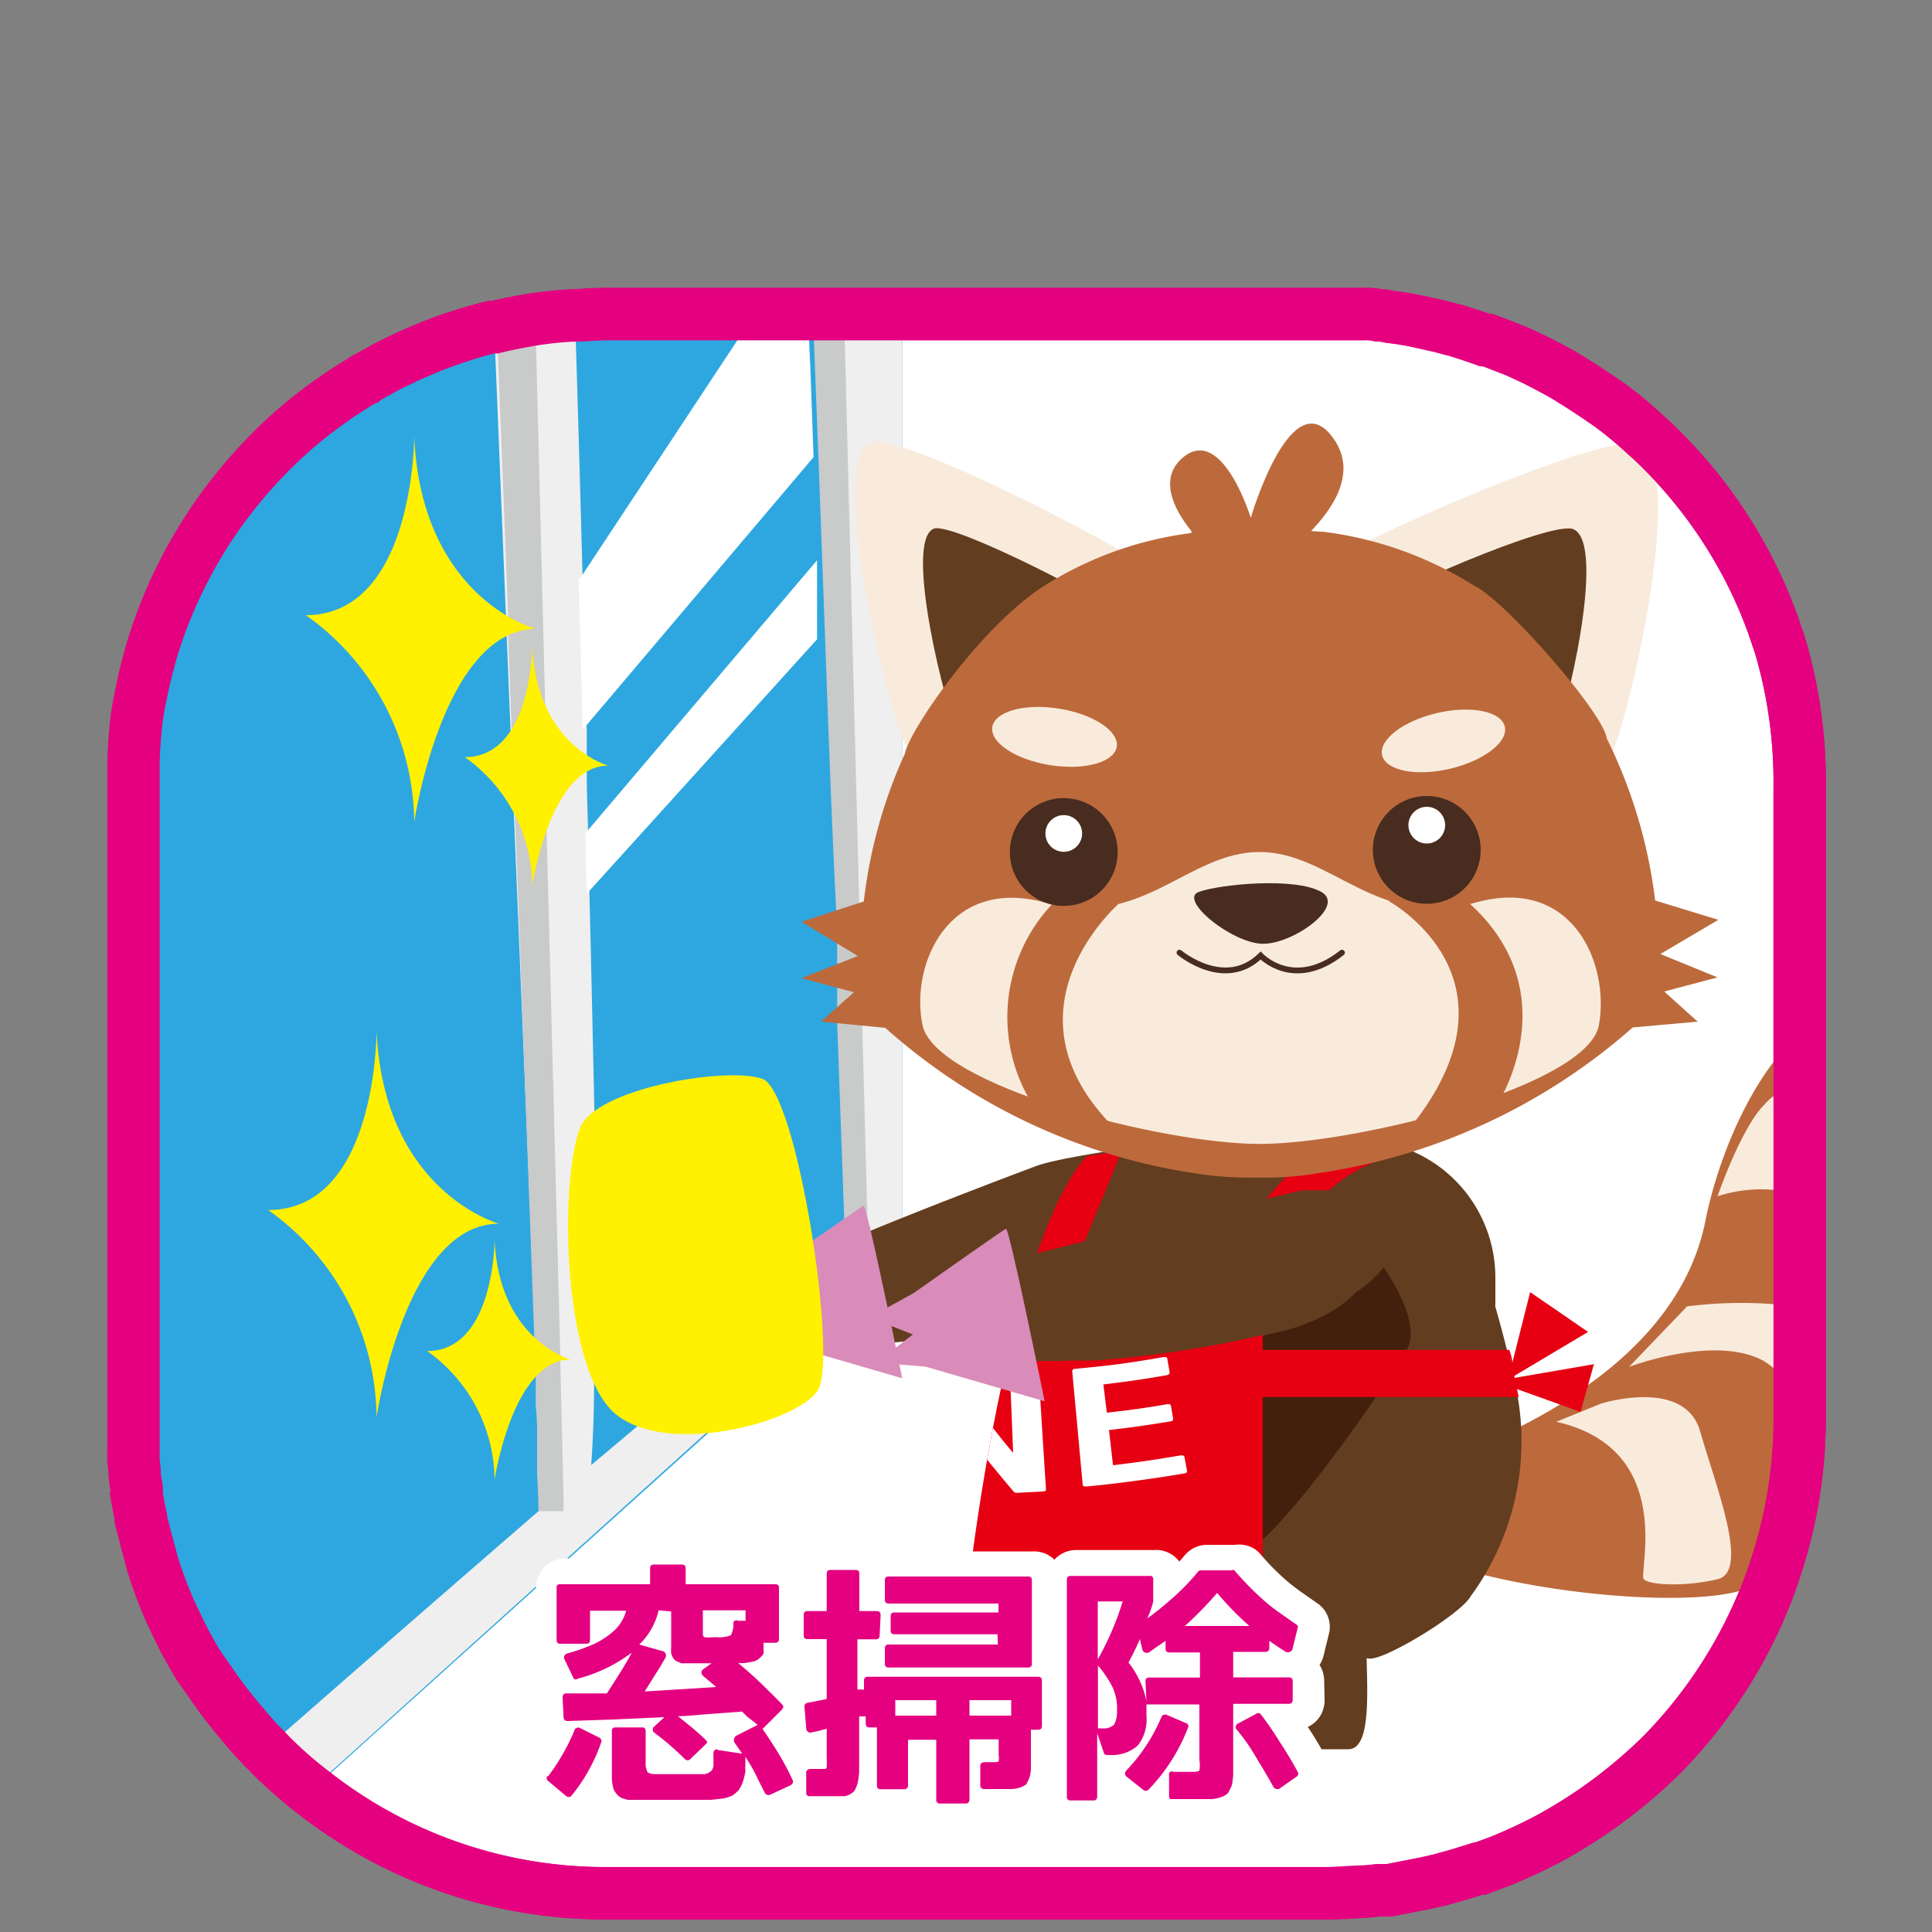 <svg id="レイヤー_1" data-name="レイヤー 1" xmlns="http://www.w3.org/2000/svg" xmlns:xlink="http://www.w3.org/1999/xlink" viewBox="0 0 100 100"><rect x="0" y="0" width="100" height="100" fill="#808080" stroke="none"/><defs><style>.cls-1,.cls-15,.cls-17{fill:none;}.cls-13,.cls-2{fill:#fff;}.cls-17,.cls-2{stroke:#e4007f;stroke-width:2.71px;}.cls-15,.cls-17,.cls-2{stroke-miterlimit:10;}.cls-3{fill:#2ea7e0;}.cls-4{fill:#efefef;}.cls-5{fill:#c9caca;}.cls-6{fill:#bc6a3c;}.cls-7{fill:#f9ebdc;}.cls-8{fill:#633d1f;}.cls-9{fill:#42200d;}.cls-10{fill:#d98cb9;}.cls-11{fill:#e60012;}.cls-12{clip-path:url(#clip-path);}.cls-14{fill:#482c1f;}.cls-15{stroke:#482c1f;stroke-linecap:round;stroke-width:0.3px;}.cls-16{fill:#fff100;}.cls-18,.cls-19{fill:#e4007f;}.cls-18{stroke:#fff;stroke-linejoin:round;stroke-width:2.68px;}</style><clipPath id="clip-path"><path class="cls-1" d="M82.5,70.61l-4.11.71v-.11l3.81-2.27-3-2.06-.92,3.65a2.45,2.45,0,0,0-.16-.66H65.36v-.61s.33-8.35,7.67-9.65c0,0-5.59,0-5.66.35s-3.57,3.32-4.8,7c-3.5,0-7.5-.07-7.5-.07l3-7.33-1.82.28c-3.33,3.71-5.33,16-6,21.27A2.15,2.15,0,0,0,52,83.53l.25,0H65.36V72.31H78.61l-.09-.41,3.29,1.18Z"/></clipPath></defs><g id="レイヤー_2" data-name="レイヤー 2"><g id="レイアウト"><path class="cls-2" d="M93.15,40.78V73.41a24.68,24.68,0,0,1-1.36,8.07h0c-.16.5-.36,1-.56,1.49A24.93,24.93,0,0,1,86,90.84a26.32,26.32,0,0,1-3.66,3c-.65.44-1.32.85-2,1.23h0a27.62,27.62,0,0,1-2.7,1.27l-1,.37h-.1l-1,.31-1,.28-.7.16-.71.14-1.22.24h-.57l-.55.06c-.72.06-1.47.1-2.21.1H31.36A24.47,24.47,0,0,1,16.1,92.69h0c-.18-.14-.35-.27-.52-.43-.54-.45-1.07-.93-1.57-1.43l-.25-.25-.14-.15a1,1,0,0,0-.14-.15L13.2,90c-.26-.29-.52-.6-.77-.9A23,23,0,0,1,10.85,87l-.56-.78h0c-.28-.46-.55-.94-.8-1.42s-.48-1-.71-1.48c-.14-.33-.28-.66-.41-1s-.28-.76-.4-1.14l-.06-.19-.32-1.19h0c-.06-.25-.13-.5-.18-.77a1.46,1.46,0,0,1-.12-.39v-.13a.57.57,0,0,1,0-.26l-.15-.77a.48.48,0,0,1,0-.17,1,1,0,0,0,0-.38A4.31,4.31,0,0,1,7,76.25a5.21,5.21,0,0,0-.06-.67v-.16a.08.08,0,0,1,0-.07v-.07h0a.33.33,0,0,1,0-.14v-.32a.88.88,0,0,1,0-.23V39.48a23.78,23.78,0,0,1,.24-2.4c.07-.41.14-.81.23-1.21.16-.79.36-1.57.59-2.34A24.54,24.54,0,0,1,14,23.4a22.7,22.7,0,0,1,3.14-2.65c.25-.18.51-.36.76-.52s.57-.37.86-.53a.25.25,0,0,1,.12-.08.38.38,0,0,1,.15-.09l.14-.08.33-.18c.27-.15.54-.3.82-.44h0l.84-.41.86-.37q.42-.18.84-.33c.31-.12.62-.22.93-.32.54-.17,1.08-.33,1.63-.47h.18c.66-.16,1.33-.29,2-.4h0c.64-.09,1.3-.16,2-.2s1.21-.08,1.81-.08H70.62a2.72,2.72,0,0,1,.7.06,3.74,3.74,0,0,1,.66.09c.57.07,1.12.17,1.67.29l.68.15.26.06.48.13.26.06.75.24q.39.12.78.27H77l.46.17,1,.39c.5.23,1,.46,1.48.71a15.93,15.93,0,0,1,1.42.8c.67.41,1.33.86,2,1.32a19.3,19.3,0,0,1,1.81,1.51c.3.26.58.53.86.81a24.63,24.63,0,0,1,5.27,7.82c.15.36.3.74.44,1.12l.39,1.14A24.9,24.9,0,0,1,93.15,40.78Z"/><path class="cls-3" d="M46.71,16.2V65l-1.12,1-3,2.72-.59.54-.61.62h0l-4.84,4.39L16.1,92.69h0c-.18-.14-.35-.27-.52-.43-.54-.45-1.07-.93-1.57-1.43l-.25-.25-.14-.15a1,1,0,0,0-.14-.15L13.2,90c-.26-.29-.52-.6-.77-.9A23,23,0,0,1,10.85,87l-.56-.78h0c-.28-.46-.55-.94-.8-1.42s-.48-1-.71-1.48c-.14-.33-.28-.66-.41-1s-.28-.76-.4-1.14l-.06-.19-.32-1.19h0c-.06-.25-.13-.5-.18-.77a1.46,1.46,0,0,1-.12-.39v-.13a.57.57,0,0,1,0-.26l-.15-.77a.48.48,0,0,1,0-.17,1,1,0,0,0,0-.38A4.31,4.31,0,0,1,7,76.25a5.21,5.21,0,0,0-.06-.67v-.16a.54.54,0,0,1,0-.18h0a.33.33,0,0,1,0-.14V39.48a23.78,23.78,0,0,1,.24-2.4c.07-.41.14-.81.23-1.21.16-.79.36-1.57.59-2.34A24.54,24.54,0,0,1,14,23.4a22.7,22.7,0,0,1,3.14-2.65c.25-.18.51-.36.76-.52s.57-.37.86-.53a.25.25,0,0,1,.12-.08.38.38,0,0,1,.15-.09l.14-.08.33-.18c.27-.15.54-.3.82-.44h0l.84-.4.86-.37q.42-.18.84-.33c.31-.12.62-.22.93-.32.53-.18,1.08-.34,1.63-.47h.18c.66-.16,1.33-.29,2-.4a18.54,18.54,0,0,1,2-.21c.7,0,1.21-.07,1.81-.07H41.82v-.2a.33.33,0,0,0,0,.14Z"/><path class="cls-4" d="M46.71,16.2V65l-1.12,1-3,2.71h0l-.6.53-.6.56h0l-4.87,4.39L16.07,92.65h0c-.18-.14-.35-.27-.52-.43-.54-.45-1.07-.93-1.57-1.43l-.25-.25h0c4.28-3.76,9.36-8.18,14.14-12.32l1.27-1.1,1.45-1.28h0l2.38-2,5.16-4.45c.33-.3.66-.58,1-.85h0c.25-.2.49-.41.71-.6l.63-.55c.7-.61,1.33-1.14,1.85-1.58l1.29-1.13.62-.52h0V62.83L44,53.05V49.17h0l-.15-2.33L43.23,16.2Z"/><path class="cls-4" d="M27.93,80.84a.43.43,0,0,1,0-.16C27.94,80.84,27.94,80.84,27.93,80.84Z"/><path class="cls-4" d="M30.75,71.55q0,2.15-.15,4.29h0c-.08.14-.77,1.22-1.42,2.35h0A14.13,14.13,0,0,0,28,80.65c0-.34,0-1.19-.07-2.46h0c0-.09,0-.75-.07-1.9V74.37c0-.51,0-1.06-.07-1.63s0-.9,0-1.37q0-1.11-.09-2.31c-.3-7.48-.72-17.58-1.12-27.38-.05-1.22-.09-2.43-.14-3.63-.08-1.7-.14-3.38-.21-5a11.83,11.83,0,0,0-.05-1.33c-.23-5.64-.44-10.79-.6-14.79h.18c.66-.16,1.33-.29,2-.4a18.54,18.54,0,0,1,2-.21h0c.12,3.72.26,8.52.4,13.77l.21,7.72v2.27c0,1,.05,2.07.07,3.1l.07,3.12c.1,4,.18,7.82.26,11.4C30.72,63.3,30.77,68.22,30.75,71.55Z"/><path class="cls-5" d="M29.17,78.22h-1.3c0-.09,0-.75-.07-1.9V74.4a13.66,13.66,0,0,0-.07-1.63V71.39a22.39,22.39,0,0,0-.08-2.27c-.26-7-.62-17.09-1-27.16-.06-1.36-.11-2.71-.16-4.06-.07-1.66-.12-3.31-.19-4.93V31.83c-.22-5.55-.41-10.74-.59-14.94h0c.66-.16,1.33-.29,2-.4h0l.5,19.69h0L28.29,43,29,70.14v.32l.16,6.66Z"/><path class="cls-5" d="M45,65.55h-1.3V63.19c-.08-2.21-.21-5.84-.37-10.3V51h0V48.56h0a13.67,13.67,0,0,0-.05-1.42C43,41.58,42.79,35.28,42.56,29c-.07-1.79-.13-3.57-.2-5.34l-.17-4.44-.06-1.57V16.22h1.56l.78,30.44L44.63,53l.26,9.89h0v.91h0Z"/><path class="cls-6" d="M93.15,53.52V73.41a24.68,24.68,0,0,1-1.36,8.07h0a8.59,8.59,0,0,1-1.5.79c-2.33.8-8.46.46-13.35-.72a16.56,16.56,0,0,1-5.65-2.22c-1.34-1-2.46-1.79-3.38-2.45a20,20,0,0,1-2.56-2,4.07,4.07,0,0,1-.64-.81,7,7,0,0,1-.55-2.2c-.11-.76-.19-1.6-.26-2.37-.14-1.6-.19-3-.19-3s.7.63,1.79,1.54l1,.8h0c.42.32.87.67,1.35,1,1.07.79,2.25,1.61,3.44,2.33l.2.11c2.57,1.56,5.15,2.56,6.75,1.79.2-.09.39-.2.59-.3.62-.32,1.26-.67,1.9-1.07a11.27,11.27,0,0,0,1.45-1h0c2.81-2,5.35-4.79,6.09-8.5S90.93,55.38,93.15,53.52Z"/><path class="cls-7" d="M93.15,56.14v5.7a7.24,7.24,0,0,0-4.25.08s1.21-3.53,2.42-4.74A3.14,3.14,0,0,1,93.15,56.14Z"/><path class="cls-7" d="M93.15,67.65v4.81a5.5,5.5,0,0,0-1.83-2c-2.52-1.42-7,.29-7,.29l3-3.13a22.18,22.18,0,0,1,5.64,0Z"/><path class="cls-7" d="M80.55,73.59l2.32-.94S87.2,71.28,88,74.09s2.59,7.25.9,7.65-3.53.31-3.82,0S86.79,75,80.55,73.59Z"/><path class="cls-8" d="M70.82,85.84a37.92,37.92,0,0,0-5,0h0c-.73.21-7.3,1-9.85-1.1-3.07-2.58-2.68-13.65-2.41-16.29a.47.47,0,0,0-.41-.51.37.37,0,0,0-.21,0,26,26,0,0,1-7.27,1.6c-3.09.15-4-.39-4.23-.68a.42.42,0,0,0-.32-.16H39.57c-.18,0,.32-.49.78-.9a.47.47,0,0,0,0-.65.39.39,0,0,0-.21-.13h0a.46.46,0,0,1-.33-.57.43.43,0,0,1,.23-.28l.12-.06.75-.4.09-.08c.84-.87,12.64-5.28,12.64-5.28,1.87-.7,11.8-1.87,12.64-2h.12c.38,0,2.63.36,5,.74a7.13,7.13,0,0,1,6,7v1.42a.28.28,0,0,0,0,.13c.06.22.29,1,.57,2.12.18.7.37,1.53.57,2.44a13.57,13.57,0,0,1-2.41,10.41C75.62,83.56,71.49,86.05,70.82,85.84Z"/><path class="cls-9" d="M66.29,68.92s4.48-.93,4.84-4c0,0,2.67,3.33,1.66,5s-7,10.59-9.1,10.86,1.1-11.51,1.1-11.51Z"/><path class="cls-10" d="M39.89,65.74,37.65,67l2.24.84L38,69.34l2.54.21,6.16,1.79s-1.83-9-2-8.93S39.89,65.74,39.89,65.74Z"/><path class="cls-8" d="M70.73,85.3c0,1.85.32,5.17-.9,5.24H56.67c.1-2.89,4.93-4.41,7.76-5l-.2-.26Z"/><path class="cls-11" d="M82.5,70.61l-4.11.71v-.11l3.81-2.27-3-2.06-.92,3.65a2.45,2.45,0,0,0-.16-.66H65.36v-.61s.33-8.35,7.67-9.65c0,0-5.59,0-5.66.35s-3.57,3.32-4.8,7c-3.5,0-7.5-.07-7.5-.07l3-7.33-1.82.28c-3.33,3.71-5.33,16-6,21.27A2.15,2.15,0,0,0,52,83.53l.25,0H65.36V72.31H78.61l-.09-.41,3.29,1.18Z"/><g class="cls-12"><path class="cls-13" d="M46.42,74.08a3.54,3.54,0,0,1-.31,1.24,2.75,2.75,0,0,1-.79,1,3.6,3.6,0,0,1-1.28.57,5.46,5.46,0,0,1-1.8.06,5.74,5.74,0,0,1-1.74-.46,3.24,3.24,0,0,1-1.12-.85,2.6,2.6,0,0,1-.55-1.1,3,3,0,0,1,0-1.27A3.06,3.06,0,0,1,39.29,72a2.44,2.44,0,0,1,.84-.88,3.23,3.23,0,0,1,1.16-.49,5.08,5.08,0,0,1,1.65,0,4.62,4.62,0,0,1,1.58.41,3.13,3.13,0,0,1,1.09.75,2.86,2.86,0,0,1,.68,1A3.69,3.69,0,0,1,46.42,74.08Zm-3.57-2.49a2.46,2.46,0,0,0-1.08,0,1.53,1.53,0,0,0-.7.4,1.68,1.68,0,0,0-.43.65,3.54,3.54,0,0,0-.21.79,2.75,2.75,0,0,0,0,.81,1.48,1.48,0,0,0,.24.75,1.59,1.59,0,0,0,.6.58,3.18,3.18,0,0,0,1.1.32,2.82,2.82,0,0,0,1.12,0,1.91,1.91,0,0,0,.73-.42,1.88,1.88,0,0,0,.4-.68,4.39,4.39,0,0,0,.15-1.61,1.9,1.9,0,0,0-.27-.73,1.6,1.6,0,0,0-.61-.55A2.54,2.54,0,0,0,42.85,71.59Z"/><path class="cls-13" d="M47.8,71.19c0-.09.06-.13.17-.12h1.22a.15.15,0,0,1,.13.07c.58.83,1,1.44,1.51,2.06s.94,1.22,1.61,2h0l-.16-4c0-.09,0-.13.15-.14L53.59,71c.11,0,.17,0,.17.12.08,1.18.13,2.06.19,3s.11,1.76.19,2.94c0,.08,0,.13-.17.14l-1.36.07a.2.2,0,0,1-.14-.06c-.68-.8-1.17-1.41-1.66-2s-1-1.23-1.55-2.06h0v4.07q0,.12-.18.12H47.82c-.12,0-.18,0-.18-.13l.1-3Z"/><path class="cls-13" d="M57.29,73.12c1.26-.14,1.89-.23,3.14-.44.11,0,.17,0,.18.1l.11.64c0,.08,0,.13-.14.15-1.27.21-1.91.3-3.18.45l.21,1.82c1.4-.17,2.1-.27,3.5-.51.12,0,.19,0,.2.1l.13.69c0,.08,0,.13-.17.15-1,.17-1.76.28-2.52.38s-1.51.2-2.52.29c-.12,0-.18,0-.19-.1-.11-1.18-.19-2.06-.27-2.94L55.5,71a.13.13,0,0,1,.15-.15c1.83-.17,2.75-.29,4.58-.61.11,0,.18,0,.19.1l.12.69q0,.12-.15.15c-1.31.23-2,.32-3.28.48Z"/></g><path class="cls-8" d="M67.37,61.61h2.82c2.66,1.53,2.57,3.55,0,5.27-.34.23-3.89,2-3.91,2a56.38,56.38,0,0,1-9.65,1.54l-1,0c-4.52.15-5.81-.39-6.18-.68a.76.76,0,0,0-.48-.15h-2.2c-.27,0,.46-.5,1.13-.91.39-.24.24-.68-.27-.78-.33-.06-.5-.25-.5-.44a.45.45,0,0,1,.35-.41l.18-.06,1.09-.4.13-.08a39,39,0,0,1,5.95-1.93C59.2,63.43,65.42,62.11,67.37,61.61Z"/><path class="cls-10" d="M47.29,66.93,45,68.19l2.25.88-1.88,1.46,2.54.21,6.16,1.79s-1.83-9-2-8.93S47.29,66.93,47.29,66.93Z"/><path class="cls-7" d="M84.81,23c2.67,1.16-.71,15-1.43,16.06s-15.32-8.86-14.69-9.79S83.13,22.29,84.81,23Z"/><path class="cls-8" d="M81.44,27.39c1.77.78-.47,9.92-.94,10.62s-10.13-5.85-9.71-6.47S80.29,26.91,81.44,27.39Z"/><path class="cls-7" d="M45.09,22.9c-2.45,1,1.08,14.58,1.78,15.66S60.87,31,60.22,30,46.62,22.3,45.09,22.9Z"/><path class="cls-8" d="M48.34,27.36c-1.62.63.71,9.64,1.17,10.35s9.22-5,8.82-5.63S49.35,27,48.34,27.36Z"/><path class="cls-6" d="M85.94,49.38l3-1.77-3.27-1a25.85,25.85,0,0,0-2.5-8.38C83,36.89,77.83,31,76.29,30.31a19,19,0,0,0-7.83-2.79h0c-.34,0-.66-.05-1-.08h-.17c-.47,0-.93-.06-1.38-.07H64.2a25.1,25.1,0,0,0-2.54.16v.06a18.57,18.57,0,0,0-7.56,2.7C50.68,32.45,47,37.94,46.84,39a25.47,25.47,0,0,0-2.13,7.66l-3.23,1.05,2.92,1.77-2.92,1.15,2.72.73-1.71,1.52,3.33.32a30.91,30.91,0,0,0,15.84,7.5h0a18.24,18.24,0,0,0,3.39.25,16.93,16.93,0,0,0,3.33-.25,31.41,31.41,0,0,0,16.13-7.52l3.36-.3-1.73-1.56,2.76-.73Z"/><path class="cls-7" d="M76.36,46.72c-5.07,1.41-7.45-2.62-11.17-2.62s-6.07,4-11.09,2.62-7,3.22-6.35,6.34,12.35,6.15,17.44,6.15,17-3,17.57-6.15S81.41,45.31,76.36,46.72Z"/><path class="cls-6" d="M58,46.69s-6.72,5.71,0,12L53.34,57a8.52,8.52,0,0,1,1.72-10.78Z"/><path class="cls-6" d="M71.86,46.63s7.42,4,1.07,11.81l4.62-1.37S81.46,51,75.47,46.26Z"/><path class="cls-1" d="M76.29,46.72c-5.06,1.41-7.45-2.62-11.17-2.62s-6.07,4-11.08,2.62-7,3.22-6.36,6.34S60,59.21,65.12,59.21s17-3,17.58-6.15S81.34,45.31,76.29,46.72Z"/><path class="cls-14" d="M68.38,46.16c1.31.72-1.41,2.69-3,2.69s-4.43-2.3-3.32-2.69S67,45.39,68.38,46.16Z"/><circle class="cls-14" cx="55.06" cy="44.1" r="2.79"/><circle class="cls-14" cx="73.85" cy="43.99" r="2.79"/><ellipse class="cls-7" cx="54.58" cy="38.14" rx="1.48" ry="3.26" transform="translate(8.34 86.05) rotate(-80.96)"/><ellipse class="cls-7" cx="74.71" cy="38.35" rx="3.26" ry="1.48" transform="translate(-6.77 18.03) rotate(-13.17)"/><circle class="cls-13" cx="55.06" cy="43.14" r="0.95"/><circle class="cls-13" cx="73.85" cy="42.71" r="0.95"/><path class="cls-15" d="M61.05,49.31c.09.07,2.37,1.93,4.2.15,0,0,1.71,1.83,4.21-.15"/><path class="cls-6" d="M64.65,30s6.64-3.85,4.44-7.2-4.35,4-4.35,4-1.45-4.73-3.45-3.17.76,4.29.76,4.29Z"/><polygon class="cls-13" points="42.11 23.66 30.16 37.77 29.95 30.05 39.1 16.2 39.1 16.19 41.82 16.19 41.82 16.2 41.85 16.84 41.88 17.65 41.95 19.22 42.11 23.66"/><path class="cls-13" d="M42.29,29v4.09L30.37,46.26l-.08-3.12Z"/><path class="cls-16" d="M30,58.43c-1.07,3-.84,12.47,1.84,14.74s9.47.44,10.5-1.22-1.07-15.46-2.88-16.11S30.76,56.32,30,58.43Z"/><path class="cls-16" d="M19.49,53.33s.05,9.3-5.61,9.3a13.25,13.25,0,0,1,5.61,10.71s1.49-10,6.33-10C25.82,63.33,19.85,61.7,19.49,53.33Z"/><path class="cls-16" d="M25.6,64.16s0,5.77-3.49,5.77a8.25,8.25,0,0,1,3.49,6.66s.93-6.22,3.94-6.22C29.54,70.37,25.82,69.36,25.6,64.16Z"/><path class="cls-16" d="M21.44,22.59s0,9.25-5.61,9.25a13.25,13.25,0,0,1,5.61,10.71s1.49-10,6.33-10C27.77,32.59,21.8,31,21.44,22.59Z"/><path class="cls-16" d="M27.55,33.41s0,5.78-3.49,5.78a8.25,8.25,0,0,1,3.49,6.65s.92-6.21,3.93-6.21C31.48,39.63,27.77,38.61,27.55,33.41Z"/><path class="cls-17" d="M93.15,40.78V73.41a24.68,24.68,0,0,1-1.36,8.07h0c-.16.5-.36,1-.56,1.49A24.93,24.93,0,0,1,86,90.84a26.32,26.32,0,0,1-3.66,3c-.65.44-1.33.85-2,1.23h0a27.62,27.62,0,0,1-2.7,1.27l-1,.37h-.1l-1,.31-1,.28-.7.16-.71.14-1.22.24h-.57l-.55.06c-.72,0-1.47.09-2.21.09H31.36A24.47,24.47,0,0,1,16.1,92.68h0l-.53-.42c-.54-.45-1.07-.93-1.57-1.43l-.24-.26a1,1,0,0,0-.15-.14,1,1,0,0,0-.14-.15l-.28-.3c-.26-.29-.52-.6-.77-.9A23,23,0,0,1,10.84,87l-.55-.78h0c-.28-.46-.55-.94-.8-1.42s-.48-1-.71-1.48c-.14-.33-.28-.66-.41-1s-.28-.76-.4-1.14l-.06-.19-.32-1.19h0l-.3-1.16v-.13c-.09-.39-.16-.79-.23-1.2a1,1,0,0,0,0-.38,4.31,4.31,0,0,1-.09-.63,5.21,5.21,0,0,0-.06-.67v-.16a.08.08,0,0,1,0-.07v-.17a.33.33,0,0,1,0-.14V39.43A23.78,23.78,0,0,1,7.1,37c.07-.41.14-.81.23-1.21.16-.79.36-1.57.59-2.34A24.58,24.58,0,0,1,14,23.4a22.7,22.7,0,0,1,3.14-2.65c.25-.18.51-.36.76-.52s.57-.37.86-.53a.25.25,0,0,1,.12-.08.38.38,0,0,1,.15-.09l.14-.08.33-.18c.27-.15.54-.3.82-.44h0l.84-.4.86-.37q.42-.18.84-.33c.31-.12.62-.22.93-.32.53-.18,1.08-.34,1.63-.47h.18c.66-.16,1.33-.29,2-.4a18.54,18.54,0,0,1,2-.21c.7,0,1.21-.07,1.81-.07H70.62a2.72,2.72,0,0,1,.7.06,3.74,3.74,0,0,1,.66.09,11.91,11.91,0,0,1,1.67.29l.68.15.26.06.48.13.26.06.75.24.78.27H77l.46.17,1,.39c.5.22,1,.45,1.48.71s1,.52,1.42.8c.68.41,1.33.85,2,1.32a21,21,0,0,1,1.81,1.51c.3.26.58.53.86.81a24.63,24.63,0,0,1,5.27,7.82c.15.36.3.74.44,1.12l.39,1.14A24.88,24.88,0,0,1,93.15,40.78Z"/><path class="cls-18" d="M28.68,92.18c-.11-.09-.12-.18,0-.28a11.56,11.56,0,0,0,1.37-2.39.13.13,0,0,1,.1-.11.19.19,0,0,1,.18,0l1,.5a.18.18,0,0,1,.1.23h0a9.24,9.24,0,0,1-1.54,2.78.21.21,0,0,1-.29,0h0ZM36,91.06a.19.19,0,0,1-.27,0l0,0c-.23-.23-.48-.46-.74-.69s-.54-.45-.83-.67a.2.2,0,0,1-.1-.16.18.18,0,0,1,.07-.17l.53-.49-2.6.15-2.38.08a.19.19,0,0,1-.22-.16,0,0,0,0,1,0,0l-.05-1c0-.14.07-.22.2-.22h2.1c.26-.4.49-.77.7-1.11s.41-.66.59-1a8,8,0,0,1-2.8,1.35.16.16,0,0,1-.21-.06,0,0,0,0,1,0,0l-.48-1a.21.21,0,0,1,0-.19.2.2,0,0,1,.16-.12A10.83,10.83,0,0,0,31,85.05a4.61,4.61,0,0,0,.92-.58,2.19,2.19,0,0,0,.76-1.15H30.85v1.52c0,.13-.07.19-.21.19H29.29c-.13,0-.2-.06-.2-.19V82.19c0-.13.07-.19.2-.19h4.64v-.83c0-.13.07-.19.21-.19h1.39c.14,0,.21.06.21.19V82h4.64c.13,0,.2.06.2.19v2.65c0,.13-.07.19-.2.19h-.6v.29a.2.2,0,0,0,0,.11l-.06.17a1.1,1.1,0,0,1-.23.25.85.85,0,0,1-.3.15l-.46.08h-.32c.46.39.88.77,1.26,1.13s.71.69,1,1a.17.17,0,0,1,0,.23l0,0-1,1q.4.6.81,1.26a12.77,12.77,0,0,1,.73,1.37c.07.12,0,.21-.09.28L40,92.9a.17.17,0,0,1-.14,0,.4.4,0,0,1-.12-.1c-.16-.33-.33-.65-.49-1a7.7,7.7,0,0,0-.51-.87v.67a1,1,0,0,1-.06.36,2.68,2.68,0,0,1-.07.27,1.75,1.75,0,0,1-.22.43,1.14,1.14,0,0,1-.31.27,2,2,0,0,1-.47.16l-.68.07H32.9a.74.74,0,0,1-.21,0,.84.84,0,0,1-.24-.07.67.67,0,0,1-.31-.2.84.84,0,0,1-.19-.31,1.55,1.55,0,0,1-.08-.47v-2.5A.18.18,0,0,1,32,89.4h1.27a.18.18,0,0,1,.2.15V91.2a.93.93,0,0,0,.07.49c0,.07.16.12.38.14h2.58a.63.63,0,0,0,.23-.08.43.43,0,0,0,.25-.36.48.48,0,0,1,0-.17v-.3a.43.43,0,0,1,0-.16.24.24,0,0,1,.07-.18.12.12,0,0,1,.16,0l1.25.19a1.76,1.76,0,0,0-.12-.2l-.29-.4a.29.29,0,0,1,.11-.33l1.11-.65c-.13-.15-.25-.27-.35-.37l-.25-.25-2,.15c-.55,0-1,.08-1.31.09l.73.6c.24.2.46.39.66.59s.08.19,0,.3ZM34.4,83.35a3.48,3.48,0,0,1-.94,1.77l1.2.34a.2.2,0,0,1,.15.13.23.23,0,0,1,0,.2c-.18.32-.37.62-.55.91s-.37.57-.54.85l1.47-.09,2.24-.14-.28-.24-.4-.33a.23.23,0,0,1-.09-.18.17.17,0,0,1,.09-.17l.43-.31H35.59L35.37,86a.36.36,0,0,1-.2-.16.57.57,0,0,1-.11-.27,2.16,2.16,0,0,1,0-.36v-1.8Zm4.5,0H36.7v1.13c0,.14,0,.23.09.26s.4,0,.6,0a1.61,1.61,0,0,0,.75-.1,1.11,1.11,0,0,0,.13-.59.2.2,0,0,1,.07-.16.15.15,0,0,1,.16,0h.4Z"/><path class="cls-18" d="M45.84,84.66a.18.18,0,0,1-.15.19h-.94v2.6h.33V87a.17.17,0,0,1,.14-.21.06.06,0,0,1,.06,0H54.1a.18.18,0,0,1,.2.15v2.39a.19.19,0,0,1-.16.2h-.41v2a1.66,1.66,0,0,1-.07.49c0,.11-.1.22-.16.33a.9.9,0,0,1-.32.17,1.78,1.78,0,0,1-.45.08H51.27a.18.18,0,0,1-.19-.17v-1c0-.15.08-.22.23-.22h.43c.17,0,.27,0,.29-.06a.69.69,0,0,0,.06-.28v-.84h-1.6v3.12a.18.18,0,0,1-.16.19H49a.18.18,0,0,1-.21-.15,0,0,0,0,1,0,0V90.05H47.29v2.36a.19.19,0,0,1-.16.2H45.9a.18.18,0,0,1-.2-.16s0,0,0,0v-3h-.41a.18.18,0,0,1-.2-.16s0,0,0,0v-.37h-.33v2.87a4,4,0,0,1-.07.58,2,2,0,0,1-.17.4.83.83,0,0,1-.28.21A.94.94,0,0,1,44,93h-1.8a.16.16,0,0,1-.18-.18v-1a.17.17,0,0,1,0-.17.23.23,0,0,1,.18-.06h.66c.09,0,.15,0,.16-.09A4.68,4.68,0,0,0,43,91V89.48l-.45.12-.36.08c-.15,0-.23,0-.25-.21l-.09-1.12c0-.11,0-.18.16-.21L42.6,88l.44-.09v-3.1H42a.17.17,0,0,1-.19-.15s0,0,0,0V83.6c0-.14.07-.21.19-.21h1V81.47c0-.14.06-.21.19-.21h1.29a.18.18,0,0,1,.2.15v2h.9c.13,0,.19.07.19.21ZM52,84.59h-5.4c-.13,0-.19-.07-.19-.2v-.73c0-.13.06-.2.19-.2H52V83H46.29a.19.19,0,0,1-.21-.17s0,0,0,0v-1c0-.13.07-.19.21-.19H53.5a.17.17,0,0,1,.19.14v4.37c0,.14-.06.21-.19.21H46.29a.19.19,0,0,1-.21-.17s0,0,0,0v-.77a.18.18,0,0,1,.16-.21,0,0,0,0,1,0,0h5.65ZM46.66,88v.8h2.11V88Zm6,0H50.49v.8h2.17Z"/><path class="cls-18" d="M67.22,88c0,.12-.06.19-.2.19H64.14v3.64c0,.19,0,.38-.08.58a3.39,3.39,0,0,1-.18.39.83.83,0,0,1-.32.2,2.36,2.36,0,0,1-.51.12H60.88a.18.18,0,0,1-.06-.13l0-1.18a.19.19,0,0,1,.06-.18.15.15,0,0,1,.16,0h1a.7.7,0,0,0,.35-.06,1.47,1.47,0,0,0,.05-.55V88.22H59.65a5.8,5.8,0,0,1,0,.59,2.16,2.16,0,0,1-.36,1.54,2,2,0,0,1-1.44.48h-.16a.16.16,0,0,1-.17-.13l-.34-1V93a.18.18,0,0,1-.15.19h-1.3a.18.18,0,0,1-.2-.16V81.77a.17.17,0,0,1,.15-.2H59.8a.16.16,0,0,1,.2.14.13.13,0,0,1,0,.06V82.9c0,.06-.15.43-.31.87.43-.3.82-.6,1.19-.91a6.9,6.9,0,0,0,.71-.67c.26-.27.52-.54.76-.83a.16.16,0,0,1,.13-.06h1.6a.15.15,0,0,1,.13,0,13.8,13.8,0,0,0,1.52,1.54q.39.33.81.63l.87.61a.14.14,0,0,1,.07.18h0l-.27,1.1a.18.18,0,0,1-.13.15.26.26,0,0,1-.21,0c-.37-.23-.65-.42-.86-.57v.37a.19.19,0,0,1-.16.2H64.14v1.32H67c.14,0,.2.06.2.19ZM57.13,82.89v3a15,15,0,0,0,1.29-3Zm1,5.59a2.74,2.74,0,0,0-.24-1.14,5.46,5.46,0,0,0-.76-1.13v3.25h.25a.76.76,0,0,0,.59-.2A1.33,1.33,0,0,0,58.13,88.48Zm.45,3.46c-.1-.11-.11-.21,0-.31a9.52,9.52,0,0,0,1.86-2.79.27.27,0,0,1,.11-.1.22.22,0,0,1,.16,0l.95.43a.16.16,0,0,1,.12.2v0a9.8,9.8,0,0,1-2.07,3.24.2.2,0,0,1-.27,0h0Zm1-4.92a.16.16,0,0,1,.14-.19,0,0,0,0,1,.05,0h2.62V85.54H60.84a.18.18,0,0,1-.2-.16s0,0,0,0v-.4l-.44.3-.42.3a.26.26,0,0,1-.21,0,.2.2,0,0,1-.13-.15l-.15-.55-.29.63c-.1.19-.2.39-.31.58a4.77,4.77,0,0,1,.93,2ZM65,84.16a14.17,14.17,0,0,1-1.67-1.71,19.26,19.26,0,0,1-1.67,1.71Zm.36,4.56a.18.18,0,0,1,.25,0v0c.35.47.69,1,1,1.46s.62,1,.9,1.5a.17.17,0,0,1,0,.24l0,0-.94.66a.28.28,0,0,1-.18,0,.3.3,0,0,1-.13-.12c-.28-.52-.58-1-.89-1.52a10.09,10.09,0,0,0-1-1.43.15.15,0,0,1,0-.16.18.18,0,0,1,.11-.14Z"/><path class="cls-19" d="M28.37,92.18a.18.18,0,0,1-.05-.24.1.1,0,0,1,.05,0,10.72,10.72,0,0,0,1.37-2.39.13.13,0,0,1,.11-.11.17.17,0,0,1,.17,0l1,.5a.19.19,0,0,1,.1.24,9.05,9.05,0,0,1-1.55,2.78.2.2,0,0,1-.27,0h0Zm7.35-1.12a.19.19,0,0,1-.26,0l0,0c-.23-.23-.48-.46-.74-.69s-.54-.45-.83-.67a.2.2,0,0,1-.1-.16.16.16,0,0,1,.07-.17l.53-.49L31.76,89l-2.37.08c-.15,0-.22-.07-.22-.21l-.05-1c0-.14.06-.22.19-.22h2.1c.26-.4.5-.77.71-1.11s.4-.66.58-1a8,8,0,0,1-2.8,1.35.15.15,0,0,1-.2,0s0,0,0,0l-.48-1a.17.17,0,0,1,0-.19.22.22,0,0,1,.16-.12,10.83,10.83,0,0,0,1.35-.48,4.2,4.2,0,0,0,.92-.58,2.19,2.19,0,0,0,.76-1.15H30.54v1.52c0,.13-.07.19-.21.19H29a.17.17,0,0,1-.19-.15s0,0,0,0V82.19A.16.16,0,0,1,29,82,0,0,0,0,1,29,82h4.65v-.83c0-.13.07-.19.21-.19h1.42c.14,0,.21.06.21.19V82h4.64a.17.17,0,0,1,.19.14v2.7a.18.18,0,0,1-.15.19h-.65v.4a.48.48,0,0,1,0,.17,1.48,1.48,0,0,1-.23.25A.85.85,0,0,1,39,86l-.46.08h-.33c.47.39.89.77,1.26,1.13s.71.69,1,1c.1.09.09.18,0,.28l-1,1c.28.4.55.82.82,1.26s.51.9.73,1.37c.07.12,0,.21-.09.28l-1.08.5a.19.19,0,0,1-.15,0,.22.22,0,0,1-.11-.1c-.17-.33-.33-.65-.5-1a9.56,9.56,0,0,0-.51-.87v.49a.54.54,0,0,0,0,.18,1,1,0,0,1-.06.36c0,.09-.05.18-.07.27a1.75,1.75,0,0,1-.22.43,2,2,0,0,1-.31.27,2.26,2.26,0,0,1-.48.16l-.67.07H32.49l-.24-.07a.64.64,0,0,1-.3-.2.87.87,0,0,1-.2-.31,2.72,2.72,0,0,1-.08-.47v-2.5a.17.17,0,0,1,.15-.2h1.41c.13,0,.19.07.19.2V91.2a.94.94,0,0,0,.08.49c0,.07.16.12.37.14h2.59a.63.63,0,0,0,.23-.08,1.09,1.09,0,0,0,.17-.13,1,1,0,0,0,.07-.23v-.47a.43.43,0,0,1,0-.16.2.2,0,0,1,.07-.18.12.12,0,0,1,.16,0l1.25.19a1.37,1.37,0,0,0-.13-.2l-.28-.4a.29.29,0,0,1,.11-.33l1.11-.56-.56-.44-.25-.25-2,.15q-.82.08-1.32.09l.74.6c.23.2.45.39.66.59s.08.19,0,.3Zm-1.63-7.71a3.57,3.57,0,0,1-1,1.77l1.2.34a.21.21,0,0,1,.16.13.23.23,0,0,1,0,.2c-.18.32-.36.62-.55.91l-.53.85,1.47-.09,2.23-.14-.28-.24-.39-.33a.23.23,0,0,1-.09-.18.17.17,0,0,1,.09-.17l.43-.31H35.27L35.05,86a.43.43,0,0,1-.19-.16.8.8,0,0,1-.12-.27,2.16,2.16,0,0,1,0-.36v-1.8Zm4.5,0H36.38v1.13c0,.14,0,.23.09.26s.4,0,.61,0a1.61,1.61,0,0,0,.75-.1,1.21,1.21,0,0,0,.13-.59.16.16,0,0,1,.07-.16.15.15,0,0,1,.16,0h.4Z"/><path class="cls-19" d="M45.53,84.66a.18.18,0,0,1-.15.19h-1v2.6h.34V87c0-.14.06-.21.19-.21h8.83c.13,0,.19.07.19.21v2.33c0,.13-.06.2-.19.2h-.38v2a1.67,1.67,0,0,1-.08.49l-.15.33a1.41,1.41,0,0,1-.32.17,1.85,1.85,0,0,1-.46.08H50.93a.18.18,0,0,1-.19-.17v-1c0-.15.07-.22.23-.22h.42c.18,0,.27,0,.3-.06a.66.66,0,0,0,0-.28v-.84H50.18v3.12a.19.19,0,0,1-.16.2H48.67a.18.18,0,0,1-.21-.15,0,0,0,0,1,0,0V90.05H47v2.36a.19.19,0,0,1-.16.2H45.58c-.13,0-.19-.07-.19-.2v-3H45c-.13,0-.19-.07-.19-.2v-.37h-.34v2.87a3.85,3.85,0,0,1-.08.58,2,2,0,0,1-.16.4.86.86,0,0,1-.29.21.94.94,0,0,1-.22.07H41.91a.16.16,0,0,1-.18-.18v-1a.16.16,0,0,1,.06-.17.24.24,0,0,1,.17-.06h.66c.1,0,.15,0,.17-.09a4.68,4.68,0,0,0,0-.53V89.48l-.46.12-.36.08a.22.22,0,0,1-.24-.21l-.09-1.12a.18.18,0,0,1,.15-.21l.56-.11.44-.09v-3.1h-1a.17.17,0,0,1-.19-.15s0,0,0,0V83.6c0-.14.06-.21.19-.21h1V81.47c0-.14.06-.21.19-.21h1.31c.13,0,.19.07.19.21v1.92h.91c.13,0,.19.07.19.21Zm6.1-.07H46.29c-.13,0-.19-.07-.19-.2v-.73c0-.13.06-.2.19-.2h5.39V83H46c-.14,0-.2-.07-.2-.21v-1c0-.13.06-.19.2-.19h7.21c.13,0,.2.06.2.19v4.32a.18.18,0,0,1-.15.2H46c-.14,0-.2-.07-.2-.21v-.77c0-.14.06-.21.2-.21h5.65ZM46.34,88v.8h2.12V88Zm6,0H50.18v.8h2.16Z"/><path class="cls-19" d="M66.91,88c0,.12-.07.19-.21.19H63.83v3.64a3.83,3.83,0,0,1-.07.58c-.06.13-.12.26-.19.39a.83.83,0,0,1-.32.2,2.15,2.15,0,0,1-.5.12H60.57a.18.18,0,0,1-.06-.13v-1.1a.19.19,0,0,1,.06-.18.15.15,0,0,1,.16,0h1a.7.7,0,0,0,.35-.06,1.69,1.69,0,0,0,0-.55V88.22H59.34v.59a2.19,2.19,0,0,1-.45,1.54,2,2,0,0,1-1.4.49h-.2a.16.16,0,0,1-.16-.13l-.34-1V93a.18.18,0,0,1-.15.19H55.41a.17.17,0,0,1-.19-.15s0,0,0,0V81.77c0-.13.06-.2.19-.2h4.08a.16.16,0,0,1,.2.14.13.13,0,0,1,0,.06V82.9a4.67,4.67,0,0,1-.31.87q.6-.43,1.17-.93c.23-.2.47-.42.72-.67s.49-.52.75-.83a.16.16,0,0,1,.13-.06h1.61a.11.11,0,0,1,.13,0,16.07,16.07,0,0,0,1.53,1.56,10.09,10.09,0,0,0,.8.63l.87.61a.13.13,0,0,1,.08.17v0l-.27,1.1a.21.21,0,0,1-.14.15.26.26,0,0,1-.21,0c-.36-.23-.64-.42-.85-.57v.37a.19.19,0,0,1-.16.2H63.83v1.32H66.7c.14,0,.21.06.21.19ZM56.82,82.89v3a15,15,0,0,0,1.29-3Zm1,5.59a2.59,2.59,0,0,0-.23-1.14,5.46,5.46,0,0,0-.76-1.13v3.25h.24a.77.77,0,0,0,.6-.2,1.41,1.41,0,0,0,.14-.78Zm.47,3.46a.21.21,0,0,1,0-.29l0,0a9.06,9.06,0,0,0,1.83-2.79.16.16,0,0,1,.11-.1.22.22,0,0,1,.16,0l1,.43a.16.16,0,0,1,.11.21,0,0,0,0,0,0,0,9.52,9.52,0,0,1-2.06,3.24.2.2,0,0,1-.27,0h0Zm1-4.92a.17.17,0,0,1,.15-.19h2.67v-1.3H60.52c-.13,0-.19-.07-.19-.2v-.4l-.44.3-.42.3a.26.26,0,0,1-.21,0,.2.2,0,0,1-.13-.15L59,84.84c-.09.21-.19.43-.29.63s-.2.4-.3.58a4.77,4.77,0,0,1,.93,2Zm5.38-2.86A15.34,15.34,0,0,1,63,82.45a19.26,19.26,0,0,1-1.67,1.71ZM65,88.72a.18.18,0,0,1,.25,0v0a17.49,17.49,0,0,1,1,1.46q.48.72.9,1.5a.19.19,0,0,1,0,.25l0,0-.94.66a.28.28,0,0,1-.18,0,.26.26,0,0,1-.13-.12c-.28-.52-.58-1-.89-1.52a10.09,10.09,0,0,0-1-1.43.15.15,0,0,1-.05-.16.21.21,0,0,1,.1-.14Z"/></g></g></svg>